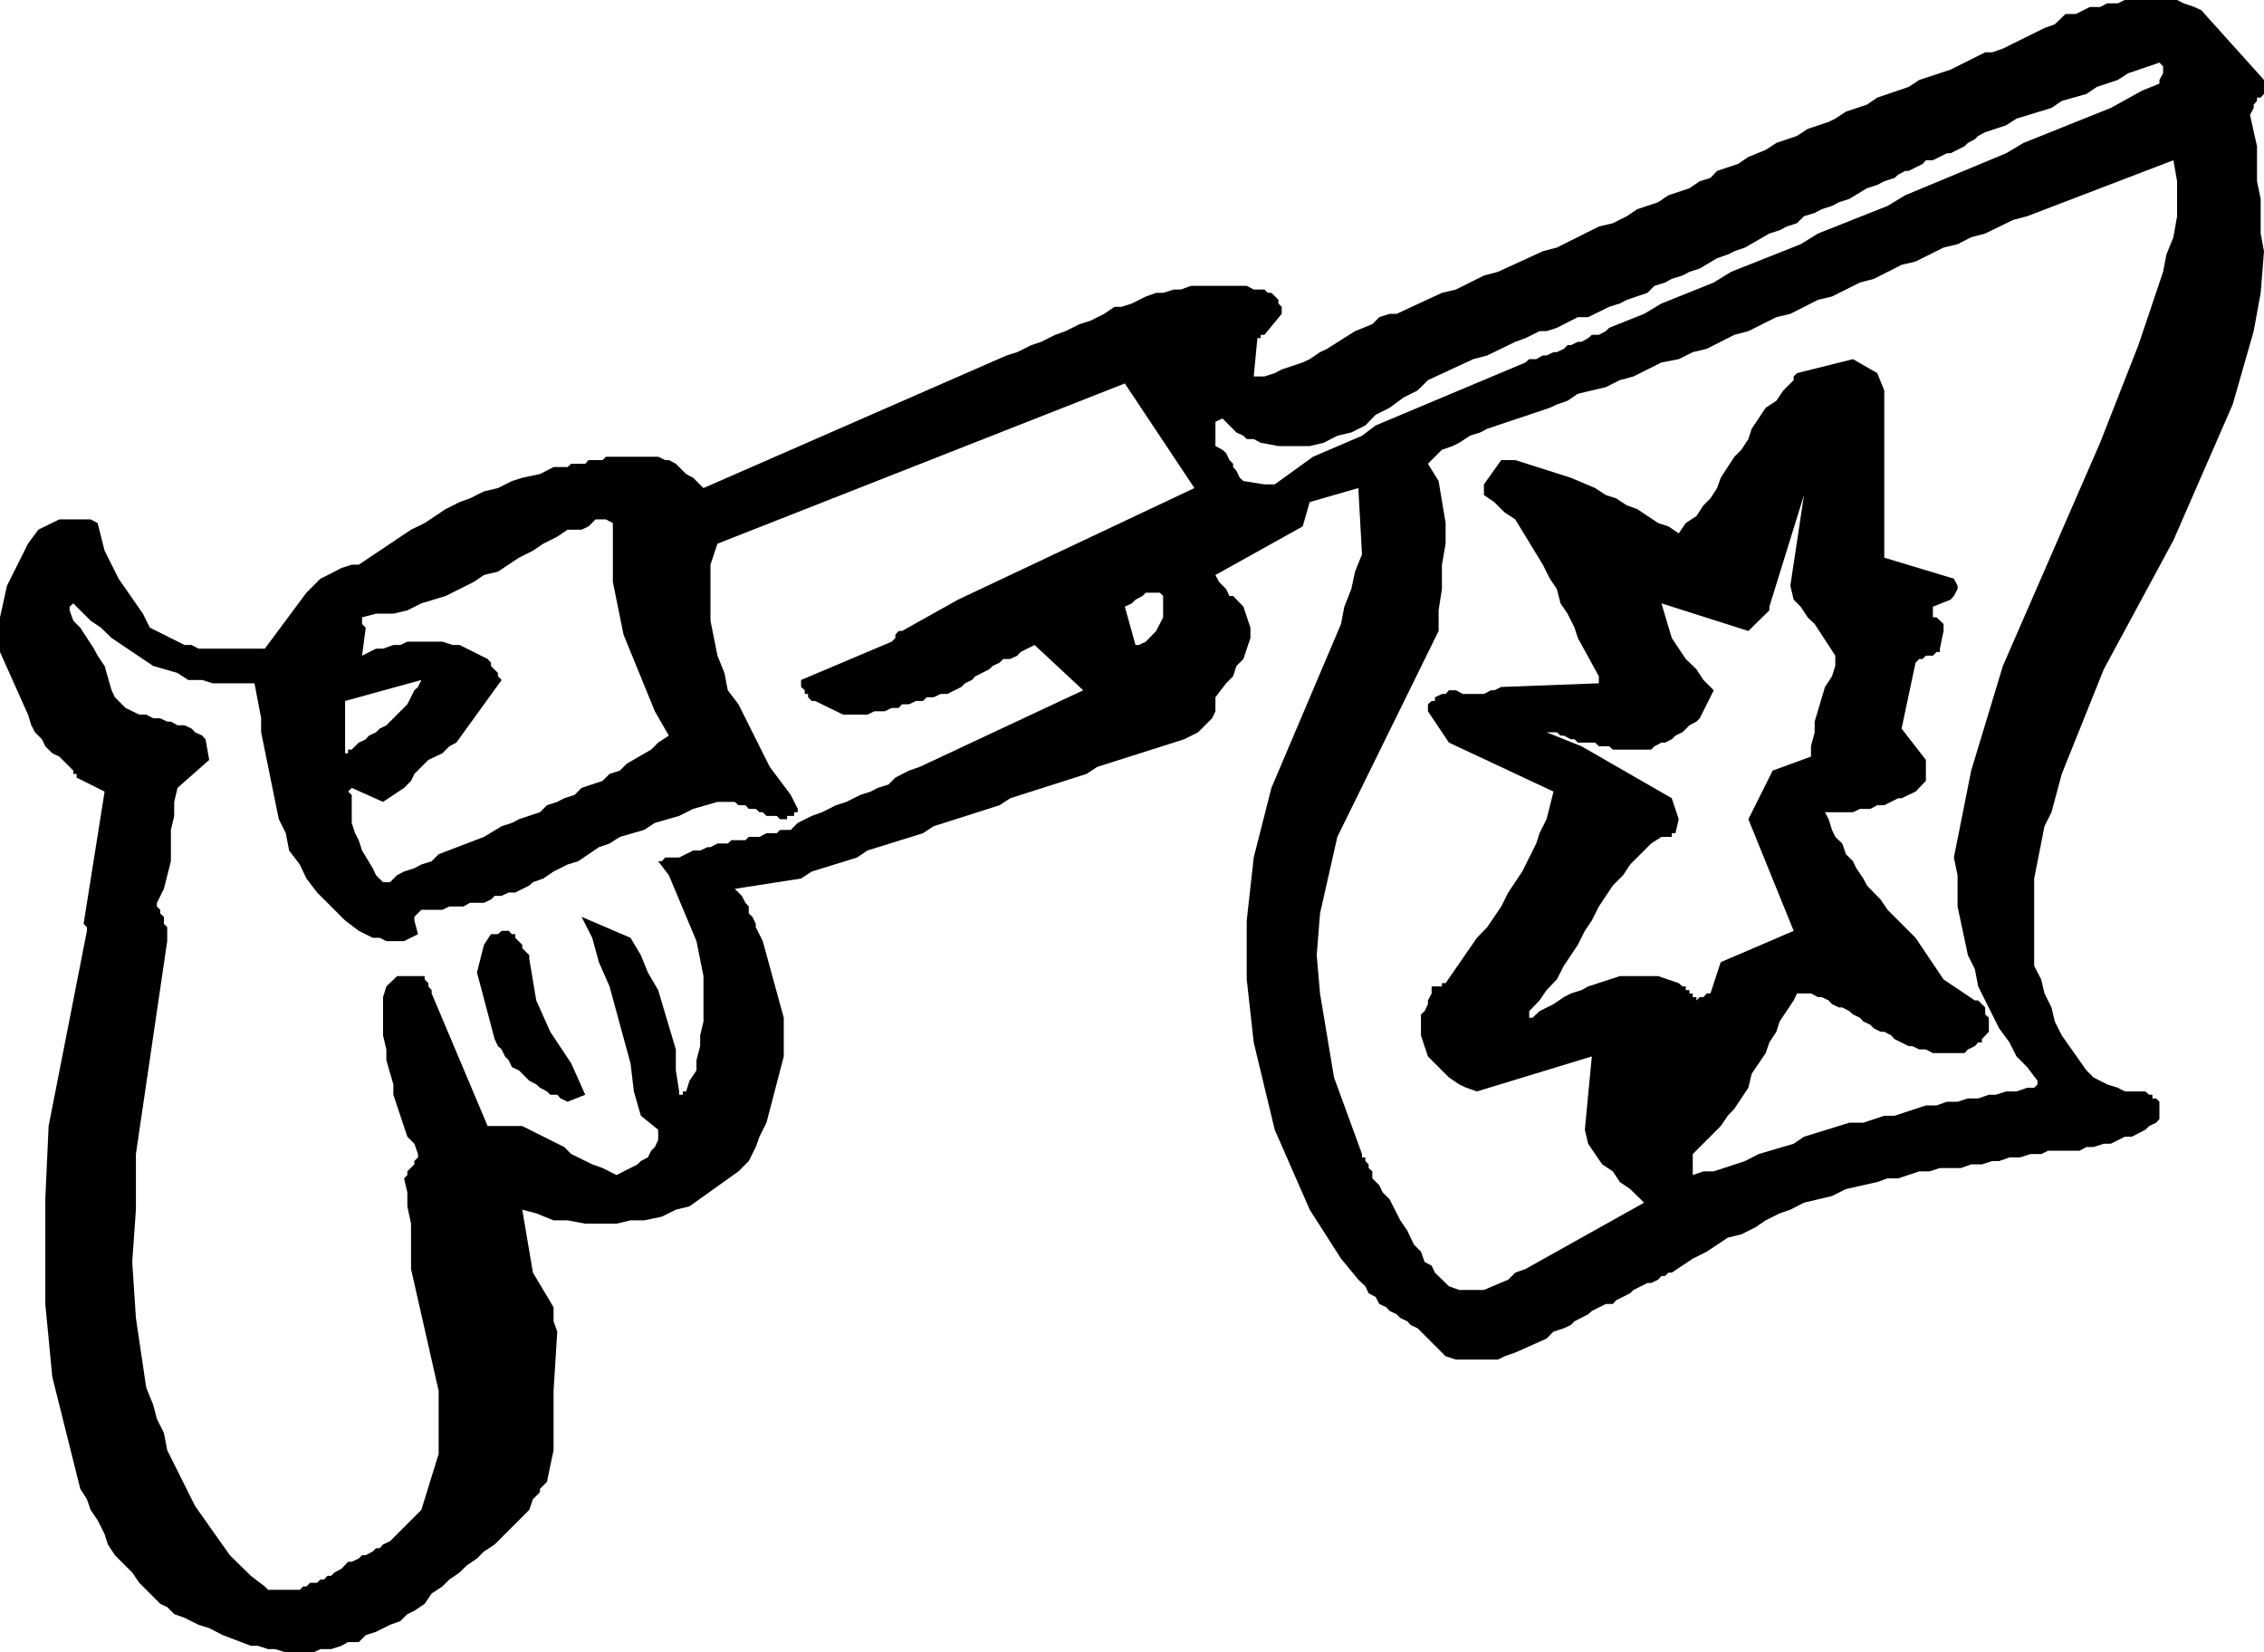 <?xml version="1.0" encoding="UTF-8" standalone="no"?>
<svg xmlns:xlink="http://www.w3.org/1999/xlink" height="224.3px" width="307.35px" xmlns="http://www.w3.org/2000/svg">
  <g transform="matrix(1.0, 0.0, 0.0, 1.0, -51.0, -30.1)">
    <path d="M336.1 31.05 L337.05 30.55 338.5 30.55 339.45 30.1 346.55 30.1 347.45 30.55 348.9 31.05 349.85 31.5 358.35 40.95 358.35 42.85 357.9 43.35 357.4 43.35 357.4 43.8 356.95 44.3 356.95 44.75 356.45 45.7 357.4 49.95 357.4 54.7 357.9 57.1 357.9 61.8 358.35 64.2 357.9 69.85 356.95 75.05 354.1 85.0 346.05 103.45 336.6 120.95 330.9 135.15 329.5 140.35 328.55 142.25 327.15 149.35 327.15 161.2 328.1 163.05 328.55 164.95 329.5 166.85 329.95 168.75 330.9 170.65 334.25 175.4 335.2 176.35 337.05 177.3 338.5 177.75 339.45 178.25 342.25 178.25 342.75 178.7 343.2 178.7 343.2 179.2 343.7 179.2 344.15 179.65 344.15 182.0 343.7 182.5 342.75 182.95 342.25 183.45 340.4 184.4 339.45 184.4 337.55 185.35 336.6 185.35 335.2 185.8 334.25 185.8 333.3 186.3 329.05 186.3 328.1 186.75 326.65 186.75 325.25 187.2 323.8 187.2 322.4 187.7 321.45 187.7 320.05 188.15 318.6 188.15 317.2 188.65 314.35 188.65 312.95 189.1 311.55 189.1 308.7 190.05 307.25 190.05 305.85 190.55 301.6 191.5 299.7 192.45 295.9 193.35 294.05 194.3 292.6 194.8 290.7 195.75 289.3 196.7 287.4 197.65 285.55 198.1 282.7 200.0 280.8 200.95 277.95 202.85 277.5 202.85 277.05 203.3 276.55 203.3 276.1 203.8 275.15 204.25 274.65 204.25 272.75 205.2 272.3 205.65 270.4 206.6 269.95 207.1 269.0 207.1 267.1 208.05 266.6 208.5 264.75 209.45 264.25 209.95 263.3 210.4 261.9 210.85 260.95 211.8 256.7 213.7 255.25 214.2 254.35 214.65 248.65 214.65 247.25 214.2 243.45 210.4 242.5 209.95 242.05 209.45 241.1 209.0 240.6 208.5 239.65 208.05 239.2 207.55 238.25 207.1 237.75 206.15 236.8 205.65 236.35 204.7 235.4 203.8 233.05 200.95 228.8 194.3 224.05 183.45 221.2 171.6 220.25 163.05 220.25 155.05 221.2 146.5 223.6 137.05 233.05 114.8 233.5 112.45 234.45 110.05 234.95 107.7 235.9 105.35 235.4 96.35 228.8 98.25 227.85 101.55 216.0 108.15 216.5 109.1 217.45 110.05 217.9 111.0 218.4 111.0 219.8 112.45 220.75 115.3 220.75 116.7 219.8 119.55 218.85 120.5 218.4 121.9 217.45 122.85 216.0 124.75 216.0 126.65 215.55 127.6 213.65 129.5 211.75 130.45 199.95 134.2 198.5 135.15 188.15 138.45 186.7 139.4 177.75 142.25 176.3 143.2 168.75 145.55 167.35 146.5 161.2 148.4 159.75 149.35 150.75 150.75 151.7 151.7 152.2 152.65 152.65 153.15 152.65 154.1 153.15 154.55 153.6 155.5 153.6 155.95 154.55 157.85 157.4 168.25 157.4 173.5 155.05 182.5 154.1 184.4 153.6 185.8 152.65 187.7 151.25 189.1 144.6 193.85 142.75 194.3 140.85 195.25 138.45 195.75 136.6 195.75 134.7 196.2 130.45 196.2 128.05 195.75 126.15 195.75 123.8 194.8 121.9 194.3 123.35 202.85 126.15 207.55 126.15 209.45 126.65 210.85 126.15 218.9 126.15 226.95 125.25 231.25 124.3 232.2 124.3 232.65 123.35 233.6 122.85 235.05 118.15 239.75 116.7 240.7 115.75 241.65 114.35 242.6 113.4 243.55 112.0 244.5 111.05 245.45 109.6 246.4 108.65 247.8 107.25 248.75 106.3 249.2 105.35 250.15 103.95 250.65 102.05 251.6 100.65 252.05 99.7 253.0 98.25 253.0 97.35 253.5 95.95 253.95 94.5 253.95 93.55 254.4 89.8 254.4 88.35 253.95 87.4 253.95 86.0 253.5 85.05 253.5 81.25 252.05 79.4 251.1 77.95 250.65 76.05 249.7 74.65 249.2 73.7 248.25 72.75 247.8 69.9 244.95 68.95 243.55 66.6 241.2 65.65 239.75 65.2 238.35 64.25 236.45 63.3 235.05 62.8 233.6 61.9 232.2 58.1 217.0 57.15 207.1 57.15 192.9 57.6 182.95 62.8 156.45 62.8 155.95 62.35 155.5 65.2 137.55 61.4 135.65 61.4 135.15 60.95 135.15 60.95 134.7 59.05 132.8 58.1 132.35 57.15 131.4 56.7 130.45 55.75 129.5 55.25 128.55 54.8 127.1 51.0 118.6 51.0 113.9 51.95 109.6 54.8 103.9 56.2 102.0 59.05 100.6 63.3 100.6 64.25 101.1 65.2 104.85 67.1 108.65 70.4 113.4 71.35 115.3 76.05 117.65 77.0 117.65 77.95 118.15 86.95 118.15 92.6 110.55 94.5 108.65 Q95.95 107.95 97.35 107.2 L98.75 106.75 99.7 106.75 106.8 102.0 108.65 101.1 111.5 99.2 113.4 98.25 114.8 97.75 116.7 96.8 118.6 96.35 120.5 95.4 121.9 94.95 124.3 94.45 126.15 93.5 128.05 93.5 128.55 93.05 130.45 93.05 130.9 92.55 132.8 92.55 133.25 92.1 140.35 92.1 141.3 92.55 141.8 92.55 142.75 93.05 144.15 94.45 145.1 94.95 146.5 96.35 187.65 78.35 189.1 77.9 191.0 76.95 192.35 76.5 194.25 75.55 195.65 75.05 197.55 74.1 199.0 73.65 200.9 72.7 202.3 71.75 203.25 71.75 204.65 71.3 206.55 70.35 207.95 69.85 208.9 69.85 210.35 69.4 211.3 69.4 212.7 68.9 220.25 68.9 221.2 69.4 222.65 69.4 223.1 69.85 223.6 69.85 224.55 70.8 224.55 71.3 225.0 71.75 225.0 72.7 222.65 75.55 222.15 75.55 222.15 76.0 221.7 76.0 221.2 81.2 222.65 81.2 224.05 80.75 225.0 80.25 227.85 79.3 228.8 78.85 230.2 77.9 Q230.7 77.7 231.15 77.45 L234.95 75.05 237.3 74.1 238.25 73.15 239.65 72.7 240.6 72.7 246.75 69.85 248.65 69.4 252.45 67.5 254.35 67.0 260.45 64.2 262.35 63.7 268.05 60.85 269.95 60.4 271.85 59.45 273.25 58.5 276.1 57.55 277.5 56.6 280.35 55.65 281.75 54.7 283.2 54.25 284.1 53.3 286.95 52.35 288.35 51.4 290.7 50.45 292.15 49.5 294.95 48.55 296.4 47.6 299.25 46.65 300.15 46.2 301.6 45.25 304.45 44.3 305.85 43.35 310.1 41.9 311.55 40.95 315.8 39.55 320.5 37.2 321.45 37.2 322.9 36.7 328.55 33.9 329.95 33.4 331.4 32.0 332.8 32.0 334.7 31.05 336.1 31.05 M324.75 46.2 L323.35 47.1 320.5 48.05 319.55 48.55 319.1 49.0 318.15 49.5 317.7 49.95 315.8 50.9 315.3 50.9 313.4 51.85 312.45 51.85 312.0 52.35 310.1 53.3 309.65 53.3 308.7 53.8 308.2 54.25 306.8 54.7 305.85 55.2 304.45 55.65 302.05 57.1 300.65 57.55 299.7 58.05 298.3 58.5 297.35 59.0 295.9 59.45 294.95 60.4 293.55 60.85 292.6 61.35 291.2 61.8 287.9 63.7 286.45 64.2 285.55 64.65 284.1 65.15 281.75 66.55 280.35 67.0 279.4 67.5 277.95 67.95 277.05 68.45 275.6 68.9 274.65 69.85 271.85 70.8 270.9 71.3 269.45 71.75 266.6 73.15 265.2 73.15 262.35 74.6 260.95 75.05 260.0 75.05 258.1 76.0 256.7 76.5 252.9 78.35 251.0 78.85 244.85 81.7 243.45 83.1 241.55 84.05 239.65 85.45 237.75 86.4 236.35 87.85 234.45 88.8 232.55 89.25 230.7 90.2 228.8 90.65 224.55 90.65 222.15 90.2 221.2 89.7 220.25 89.7 219.8 89.25 218.85 88.8 216.95 86.9 216.0 87.35 216.0 90.65 216.95 91.15 217.45 91.6 217.9 92.55 218.4 93.05 218.4 93.5 218.85 94.0 219.3 94.95 219.8 95.4 222.65 95.85 224.05 95.85 229.25 92.1 235.9 89.25 237.75 87.85 258.1 79.3 258.6 78.85 259.55 78.85 260.45 78.35 260.95 78.35 261.9 77.9 262.35 77.9 263.3 77.45 263.8 76.95 264.25 76.95 265.2 76.5 265.7 76.5 266.6 76.0 267.1 75.55 268.05 75.55 269.0 75.05 269.45 74.6 274.2 72.7 276.55 71.3 283.65 68.45 286.0 67.0 295.45 63.25 297.8 61.8 307.25 58.05 309.65 56.6 323.35 50.9 325.7 49.5 337.55 44.75 341.8 42.4 344.15 41.45 344.15 40.95 344.65 40.05 344.65 39.1 344.15 38.6 339.9 40.05 338.5 40.95 335.65 41.9 334.25 42.85 330.9 43.8 329.5 44.75 324.75 46.2 M346.05 51.85 L326.2 59.45 324.3 59.95 320.5 61.8 318.6 62.3 316.75 63.25 314.85 63.7 311.05 65.6 309.15 66.05 305.4 67.95 303.5 68.45 299.7 70.35 297.8 70.8 294.05 72.7 292.15 73.15 288.35 75.05 286.45 75.55 282.7 77.45 280.8 77.9 278.9 78.85 276.55 79.3 272.75 81.2 270.9 81.7 269.0 82.65 265.2 83.55 263.8 84.5 262.35 85.0 261.4 85.45 252.9 88.3 251.95 88.8 250.55 89.25 249.1 90.2 248.2 90.65 246.75 91.15 244.85 93.05 246.3 95.4 247.25 101.1 247.25 103.9 246.75 106.75 246.75 110.05 246.3 112.95 246.3 115.75 232.55 143.7 230.2 154.1 229.75 159.75 230.2 164.95 232.1 176.35 235.9 186.75 235.9 187.2 236.35 187.2 236.35 187.7 236.8 188.15 236.8 188.65 237.3 189.1 237.3 190.05 238.25 191.0 238.7 191.95 239.65 192.9 241.1 195.75 242.05 197.15 242.95 199.05 243.9 200.0 244.4 201.4 245.35 201.9 245.8 202.85 247.7 204.7 249.1 205.2 252.45 205.2 255.75 203.8 256.7 202.85 258.1 202.35 274.2 193.35 272.3 191.5 270.9 190.55 269.95 189.1 268.5 188.15 266.6 185.35 266.15 183.45 267.1 173.5 251.5 178.25 250.05 177.75 249.1 177.3 247.7 176.35 244.85 173.5 243.9 170.65 243.9 167.8 244.4 167.35 244.85 166.4 244.85 165.9 245.35 164.95 245.35 164.0 246.75 164.0 246.75 163.55 247.25 163.55 251.5 157.4 252.9 155.95 254.8 153.15 255.75 151.25 257.65 148.4 259.55 144.6 260.0 143.2 260.95 141.3 261.9 137.55 247.7 130.9 244.85 126.65 244.85 125.7 245.35 125.25 245.8 125.25 245.8 124.75 246.75 124.3 247.25 124.3 247.7 123.8 248.65 123.8 249.6 124.3 252.45 124.3 253.4 123.8 253.85 123.8 254.8 123.35 268.05 122.85 268.05 121.9 265.2 116.7 264.75 115.3 263.8 113.4 262.85 112.0 262.35 110.05 261.4 108.65 260.45 106.75 256.7 100.6 255.25 99.65 253.85 98.25 252.45 97.3 252.45 95.85 254.8 92.55 256.7 92.55 264.25 94.95 267.55 96.35 269.0 97.3 270.4 97.75 271.85 98.7 273.25 99.2 276.1 101.1 277.5 101.55 278.9 102.5 279.85 101.1 281.3 100.15 282.25 98.7 283.2 97.75 284.1 96.35 284.6 94.95 286.45 92.1 287.4 91.15 288.35 89.7 288.8 88.3 290.7 85.45 292.15 84.5 293.1 83.1 294.5 81.7 294.5 81.2 294.95 80.75 302.55 78.85 305.85 80.75 306.8 83.1 306.8 105.8 316.25 108.65 316.75 109.6 316.75 110.05 316.25 111.0 315.8 111.5 313.4 112.45 313.4 113.9 313.9 113.9 314.85 114.8 314.85 115.75 314.35 118.15 314.35 118.6 313.9 118.6 313.4 119.1 312.45 119.1 312.0 119.55 311.55 119.55 311.05 120.05 309.15 129.0 312.45 133.25 312.45 136.1 311.05 137.55 309.15 138.45 308.7 138.45 306.8 139.4 305.85 139.4 304.9 139.9 303.5 139.9 302.55 140.35 298.75 140.35 299.25 141.3 299.7 142.75 300.15 143.7 301.1 144.6 301.6 146.05 302.55 147.0 303.0 147.95 303.95 149.35 304.45 150.3 306.3 152.2 307.25 153.6 311.05 157.4 314.85 163.05 319.1 165.9 319.55 165.9 320.5 166.85 320.5 167.8 321.0 168.25 321.0 170.15 320.05 171.15 320.05 171.6 319.55 171.6 319.1 172.1 318.15 172.55 317.7 173.05 313.4 173.05 312.45 172.55 311.55 172.55 310.6 172.1 310.1 172.1 308.2 171.15 307.75 170.65 306.8 170.15 306.3 170.15 305.4 169.7 304.9 169.2 303.95 168.75 303.5 168.25 302.55 167.8 302.05 167.35 301.1 166.85 300.65 166.85 299.7 166.4 299.25 165.9 298.3 165.45 297.8 165.45 296.85 164.95 294.95 164.95 294.5 165.9 292.6 168.75 292.15 170.15 291.2 171.6 290.7 173.05 288.8 175.85 288.35 177.75 286.45 180.6 285.55 181.55 284.6 182.95 280.8 186.75 280.8 189.6 282.25 189.1 283.65 189.1 287.9 187.7 289.75 186.75 294.5 185.35 295.9 184.4 302.05 182.5 303.95 182.5 306.8 181.55 308.2 181.55 312.45 180.15 313.9 180.15 315.3 179.65 316.75 179.65 318.15 179.2 319.55 179.2 321.0 178.7 321.95 178.7 323.35 178.25 324.75 178.25 326.2 177.75 327.15 177.75 327.6 177.3 327.6 176.8 326.2 174.95 324.75 173.5 323.8 171.6 322.4 169.7 319.55 164.0 319.1 161.65 318.15 159.75 316.75 153.15 316.75 148.9 316.25 146.5 318.6 134.7 322.9 120.5 336.1 90.2 341.3 76.95 344.65 67.0 345.1 64.65 346.05 62.3 346.55 59.45 346.55 54.7 346.05 51.85 M213.15 96.35 L203.7 82.15 148.4 103.9 147.45 106.75 147.45 114.35 148.4 119.1 149.35 121.45 149.8 123.8 151.25 125.7 155.5 134.2 158.35 138.0 159.3 139.9 159.3 140.35 158.8 140.35 158.8 140.85 157.85 140.85 157.85 141.3 156.9 141.3 156.45 140.85 155.05 140.85 154.55 140.35 154.1 140.35 153.6 139.9 152.65 139.9 152.2 139.4 151.25 139.4 150.75 138.95 148.4 138.95 145.1 139.9 143.2 140.85 139.9 141.8 138.45 142.75 135.15 143.7 133.75 144.6 132.3 145.1 129.5 147.0 128.05 147.45 126.15 148.4 124.75 149.35 123.35 149.85 122.85 150.3 120.95 151.25 120.05 151.25 119.1 151.7 118.15 151.7 117.65 152.2 116.7 152.65 114.8 152.65 113.9 153.15 112.0 153.15 111.05 153.6 108.2 153.6 107.25 154.55 107.25 155.05 107.75 156.9 105.85 157.85 103.45 157.85 102.55 157.4 101.6 157.4 99.7 156.45 97.85 155.05 94.05 151.25 92.6 149.35 91.7 147.45 90.25 145.55 89.8 143.2 88.85 141.3 86.45 129.5 86.45 127.6 85.55 122.85 79.85 122.85 78.45 122.4 76.55 122.4 75.1 121.45 71.8 120.5 66.15 116.7 64.7 115.3 63.3 114.35 60.95 112.0 60.45 112.45 60.45 112.95 60.95 114.35 61.9 115.3 63.75 118.15 64.25 119.1 65.2 120.5 66.15 123.8 66.6 124.75 68.05 126.2 69.9 127.1 70.85 127.1 71.8 127.6 72.75 127.6 73.7 128.05 74.2 128.05 75.1 128.55 76.05 128.55 77.0 129.0 77.5 129.5 78.45 129.95 78.9 130.45 79.4 133.25 75.1 137.05 74.65 138.95 74.65 140.85 74.2 142.75 74.2 147.0 73.25 150.75 72.3 152.65 72.3 153.15 72.75 153.6 72.75 154.1 73.25 154.55 73.25 155.5 73.7 155.95 73.7 157.85 69.45 186.75 69.45 194.3 68.95 201.4 69.45 209.0 70.85 218.45 71.8 220.8 72.3 222.7 73.25 224.6 73.7 226.95 77.5 234.55 82.2 241.2 85.05 244.0 86.95 245.45 87.4 245.9 91.7 245.9 92.15 245.45 92.6 245.45 93.1 244.95 94.05 244.95 94.5 244.5 95.0 244.5 95.45 244.0 95.95 244.0 96.4 243.55 97.35 243.05 98.25 242.1 98.75 242.1 99.7 241.65 100.15 241.2 100.65 241.2 101.6 240.7 102.05 240.25 102.55 240.25 103.0 239.75 103.95 239.3 108.2 235.05 110.55 227.45 110.55 218.9 106.8 202.35 106.8 196.2 106.3 193.85 106.3 191.95 105.85 190.05 106.3 189.6 106.3 189.1 107.25 188.15 107.25 187.7 107.75 187.2 107.75 186.75 107.25 185.35 106.3 184.4 104.4 178.7 104.4 177.3 103.45 174.0 103.45 172.55 103.0 170.65 103.0 165.45 103.45 164.0 104.9 162.6 108.65 162.6 108.65 163.05 109.15 163.55 109.15 164.0 109.6 164.5 109.6 164.95 117.2 182.95 121.9 182.95 127.6 185.8 128.55 186.75 131.4 188.15 132.8 188.65 134.7 189.6 137.55 188.15 138.0 187.7 138.95 187.2 139.4 186.3 139.9 185.8 140.35 184.85 140.35 183.45 138.0 181.55 137.05 178.25 136.6 174.45 133.75 164.0 132.3 160.7 131.4 157.4 129.95 154.55 136.6 157.4 138.0 159.75 138.95 162.1 140.35 164.5 142.75 172.55 142.75 175.4 143.2 178.25 143.2 178.7 143.7 178.7 143.7 178.25 144.15 178.25 144.6 176.8 145.55 175.4 145.55 174.0 146.05 172.1 146.05 170.65 146.5 168.75 146.5 162.6 145.55 157.85 141.8 148.9 140.35 147.0 140.85 147.0 141.3 146.5 143.2 146.5 145.1 145.55 146.05 145.55 Q146.55 145.35 147.0 145.1 L147.45 145.1 148.4 144.6 149.8 144.6 150.3 144.15 152.2 144.15 152.65 143.7 154.1 143.7 155.05 143.2 156.45 143.2 156.9 142.75 158.35 142.75 159.3 141.8 161.2 140.85 162.6 140.35 164.5 139.4 165.9 138.95 167.8 138.0 169.2 137.55 170.15 137.05 171.6 136.6 172.55 135.65 174.4 134.7 175.85 134.2 198.05 123.8 191.45 117.65 189.55 118.6 189.1 119.1 188.15 119.55 187.2 119.55 186.7 120.05 185.75 120.5 185.3 120.95 183.4 121.9 182.95 122.4 182.0 122.85 181.5 123.35 179.6 124.3 178.7 124.3 177.75 124.75 176.8 124.75 176.3 125.25 175.35 125.25 174.4 125.7 173.45 125.7 173.0 126.2 172.05 126.2 171.1 126.65 169.7 126.65 168.75 127.1 165.45 127.1 161.65 125.25 161.2 125.25 160.7 124.75 160.7 124.3 160.25 124.3 160.25 123.8 159.75 123.35 159.75 122.4 172.05 117.2 172.55 116.7 172.55 116.25 173.0 115.75 173.45 115.75 181.05 111.5 213.15 96.35 M206.55 110.55 L206.1 111.0 205.15 111.5 204.65 112.0 203.7 112.45 205.15 117.65 205.6 117.65 206.55 117.2 207.95 115.75 208.9 113.9 208.9 111.0 208.45 110.55 206.55 110.55 M288.35 115.75 L276.55 112.0 277.95 116.7 279.85 119.55 281.3 120.95 282.25 122.4 283.65 123.8 281.75 127.6 281.3 128.05 280.35 128.55 279.4 129.5 278.45 129.95 277.95 130.45 277.05 130.9 276.55 130.9 275.6 131.4 275.15 131.85 269.95 131.85 269.45 131.4 268.05 131.4 267.55 130.9 265.2 130.9 264.75 130.45 264.25 130.45 263.3 129.95 262.85 129.95 262.35 129.5 260.95 129.5 265.7 131.4 277.95 138.45 278.9 141.3 278.45 143.2 277.95 143.2 277.95 143.7 276.55 143.7 275.15 144.6 272.3 147.45 271.35 148.9 269.95 150.3 268.05 153.15 267.1 155.05 266.15 156.45 265.2 158.35 263.3 161.2 262.35 163.05 260.95 164.5 260.0 165.9 258.6 167.35 258.6 168.25 259.05 168.25 260.0 167.35 261.9 166.4 263.3 165.45 264.25 164.95 265.7 164.5 266.6 164.0 270.9 162.6 276.1 162.6 278.9 163.55 279.4 164.0 279.85 164.0 279.85 164.5 280.35 164.5 280.35 164.95 280.8 164.95 280.8 165.45 281.3 165.45 281.3 165.9 281.75 165.45 282.25 165.45 282.7 164.95 283.2 164.95 284.6 160.7 Q289.55 158.6 294.5 156.45 L288.35 141.3 291.65 134.7 296.85 132.8 296.85 131.4 297.35 129.5 297.35 128.05 298.75 123.35 299.7 121.9 300.15 120.5 300.15 119.1 297.35 114.8 296.4 113.9 295.45 112.45 294.5 111.5 294.05 109.6 295.9 97.3 291.2 112.45 291.2 112.95 288.35 115.75 M133.25 100.6 L131.85 100.6 130.9 101.55 129.95 102.0 128.05 102.0 126.65 102.95 124.75 103.9 123.35 104.85 121.45 105.8 118.6 107.7 116.7 108.15 115.3 109.1 111.5 111.0 108.2 112.0 106.3 112.95 104.4 113.4 102.05 113.4 100.15 113.9 100.15 114.8 100.65 115.3 100.15 119.1 102.05 118.15 103.0 118.15 104.4 117.65 105.35 117.65 106.3 117.2 111.05 117.2 112.45 117.65 113.4 117.65 117.2 119.55 117.65 120.05 117.65 120.5 118.6 121.45 118.6 121.9 119.1 122.4 112.95 130.9 112.0 131.4 111.05 132.35 109.15 133.25 107.25 135.15 106.8 136.1 105.85 137.05 103.0 138.95 98.75 137.05 98.25 137.55 98.75 138.0 98.75 141.8 99.2 143.2 99.7 144.15 100.15 145.55 101.6 147.95 102.05 148.9 103.0 149.85 103.95 149.85 104.9 148.9 105.85 148.4 107.25 147.95 108.2 147.45 109.6 147.0 110.55 146.05 116.7 143.7 119.1 142.25 120.5 141.8 121.45 141.3 124.3 140.35 125.25 139.4 126.65 138.95 127.6 138.45 129.0 138.0 129.95 137.05 132.8 136.1 133.75 135.15 135.15 134.7 136.1 133.75 139.4 131.85 140.35 130.9 141.8 129.95 139.9 126.65 135.65 116.25 134.2 109.1 134.2 101.1 133.25 100.6 M108.2 122.4 L97.85 125.25 97.85 132.35 98.25 132.35 98.25 131.85 98.75 131.85 99.7 130.9 Q100.2 130.7 100.65 130.45 L101.1 129.95 102.05 129.5 102.55 129.0 103.45 128.55 106.3 125.7 107.25 123.8 107.75 123.35 108.2 122.4 M120.5 156.9 L120.95 156.9 120.95 157.4 121.9 158.35 121.9 158.8 122.85 159.75 122.85 160.25 123.8 165.9 125.7 170.15 128.55 174.45 130.45 178.7 128.05 179.65 127.1 179.2 126.65 178.7 125.7 178.7 125.25 178.25 124.3 177.75 123.8 177.3 122.85 176.8 121.45 175.4 120.5 174.95 120.05 174.0 119.55 173.5 119.1 172.55 118.6 172.1 118.15 171.15 115.75 162.1 116.7 158.35 117.65 156.9 118.6 156.9 119.1 156.45 120.05 156.45 120.5 156.9" fill="#000000" fill-rule="evenodd" stroke="none"/>
  </g>
</svg>
